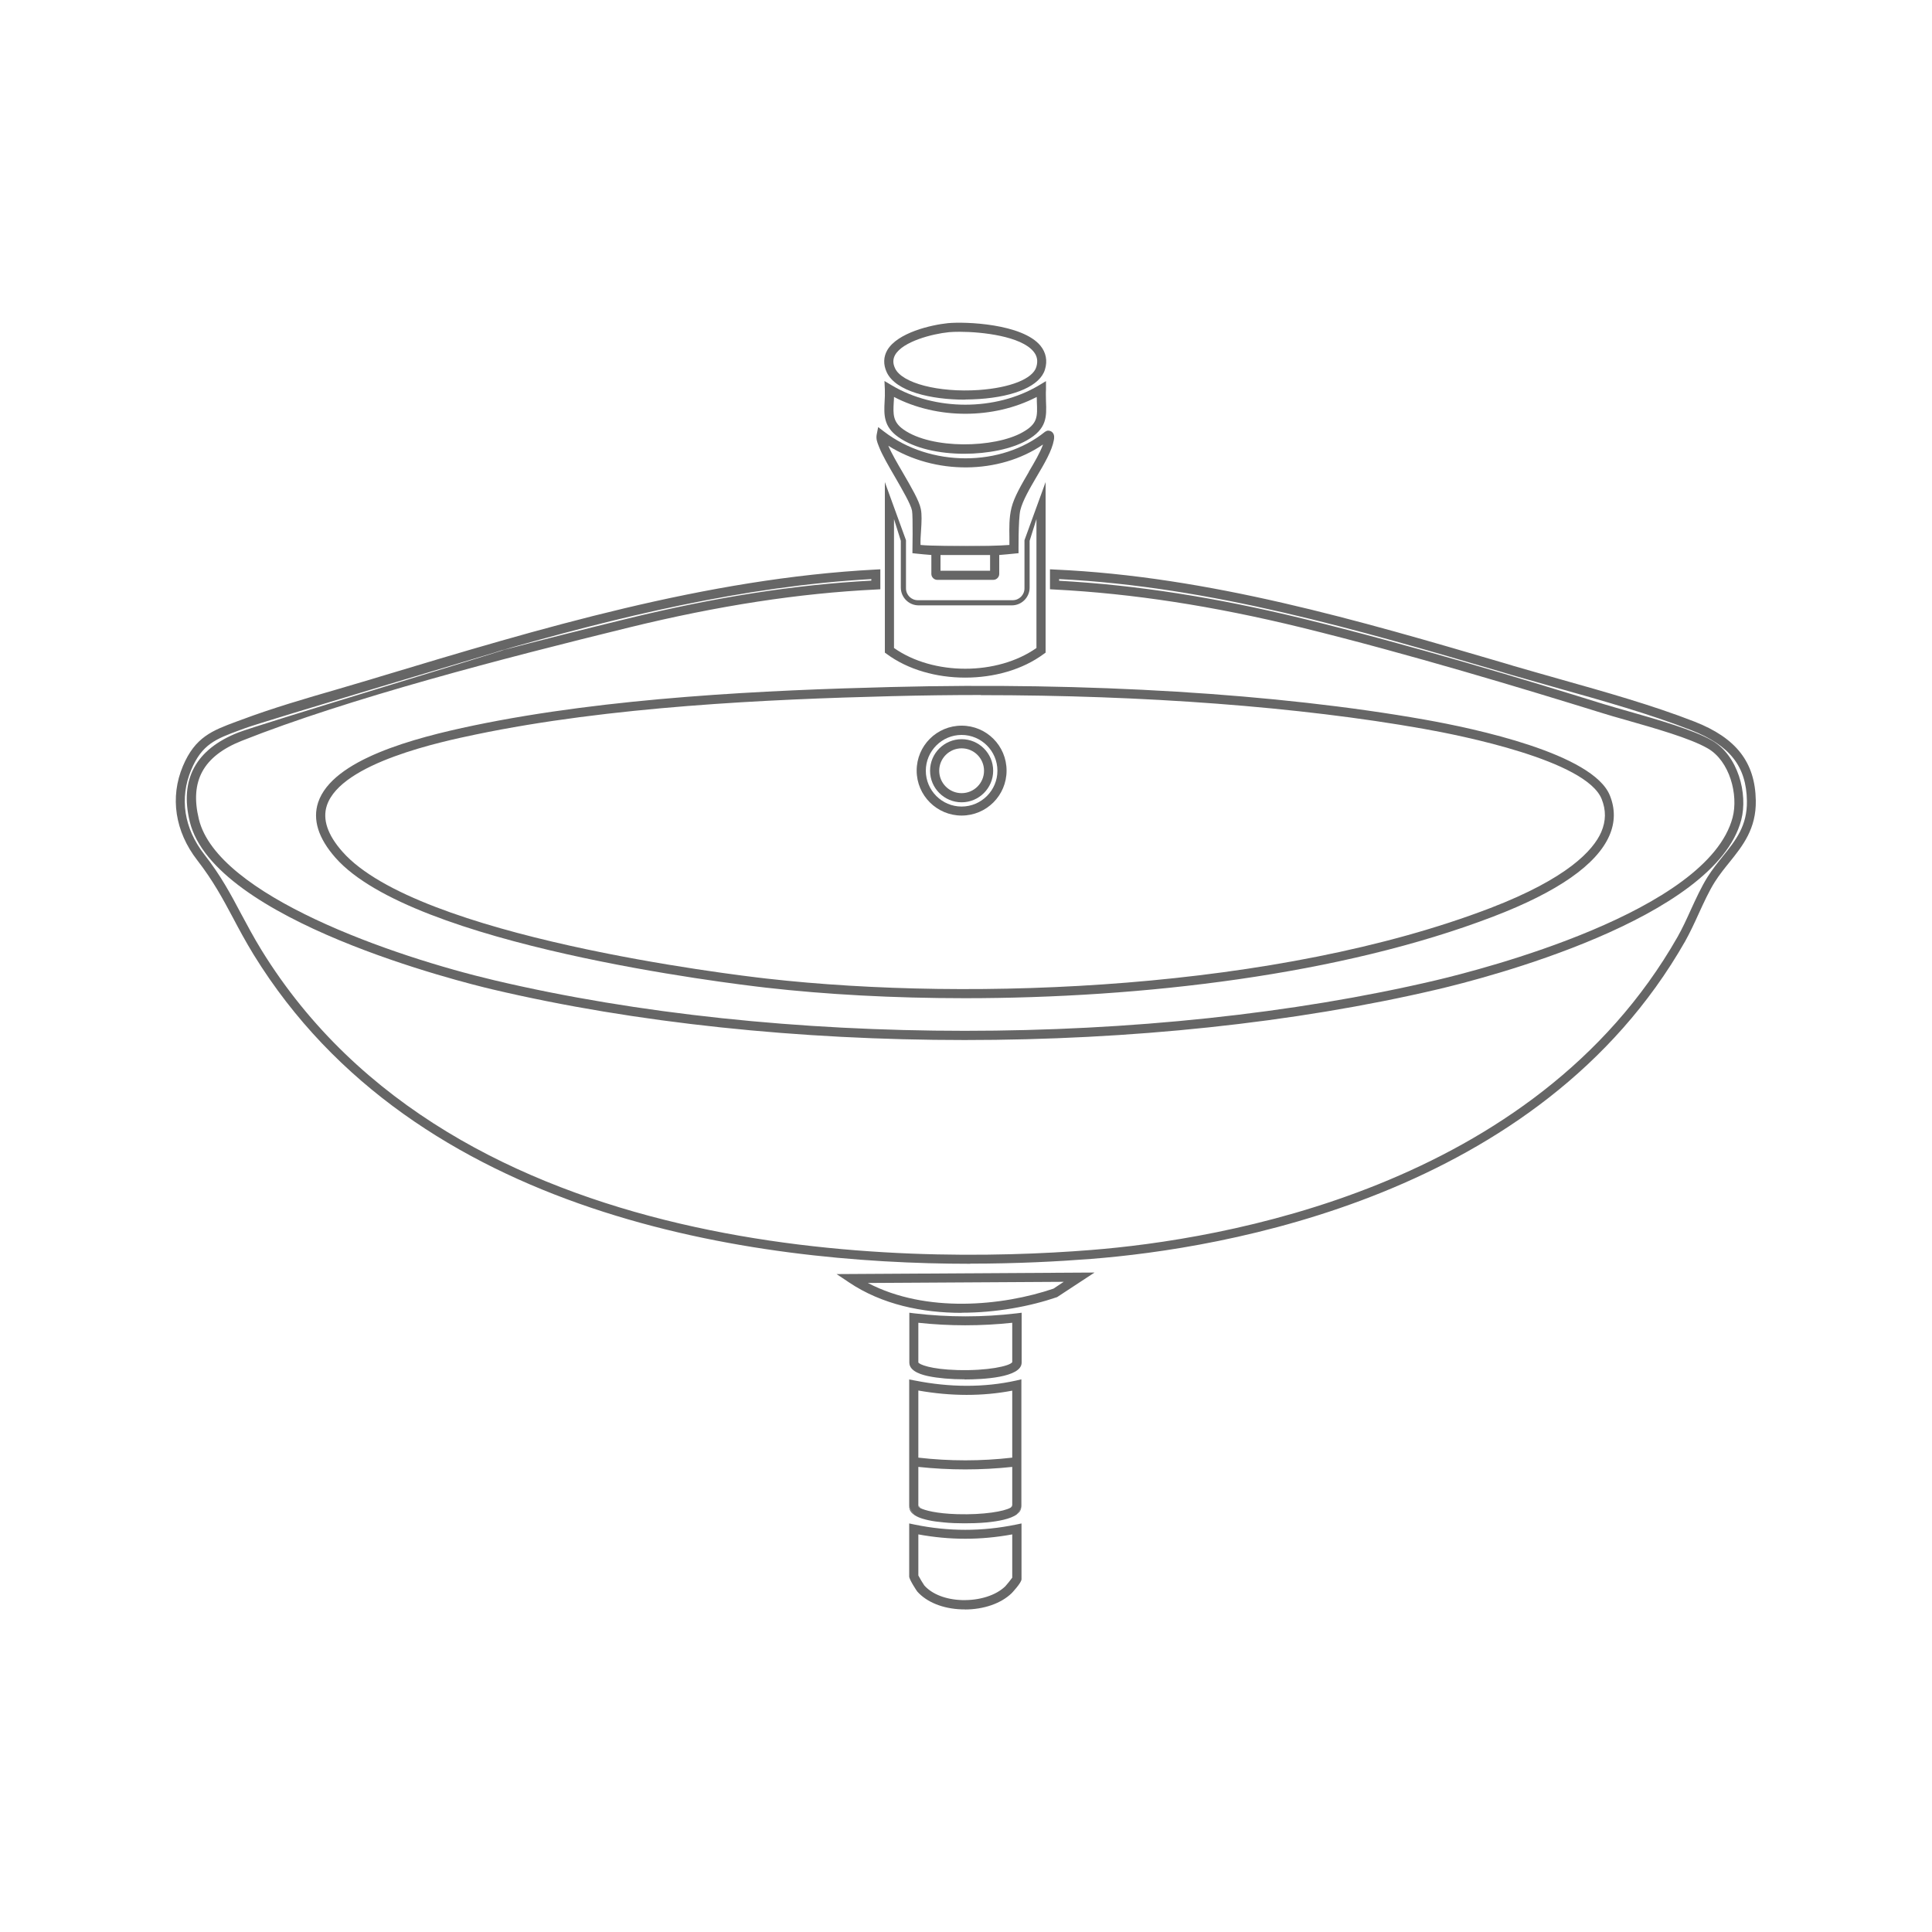 <?xml version="1.0" encoding="UTF-8"?>
<svg id="Layer_1" data-name="Layer 1" xmlns="http://www.w3.org/2000/svg" viewBox="0 0 150 150">
  <defs>
    <style>
      .cls-1 {
        fill: #666;
      }
    </style>
  </defs>
  <path class="cls-1" d="M74.91,77.5c-5.54,0-10.8-.29-15.45-.82-2.79-.32-27.4-3.27-33.41-10.08-1.34-1.52-1.79-2.96-1.35-4.3,1.11-3.33,7.42-5,12.06-5.97,10.5-2.19,22.85-2.75,32.44-2.99,15.27-.39,29.98.51,41.41,2.53,3.89.69,13.07,2.64,14.38,5.89.42,1.04.41,2.09-.04,3.12-.98,2.25-4.01,4.37-9.01,6.28-11.81,4.53-27.28,6.34-41.05,6.34ZM76.15,53.96c-2.29,0-4.59.03-6.92.09-9.56.24-21.87.8-32.31,2.98-2.58.54-10.43,2.18-11.54,5.5-.36,1.08.05,2.29,1.21,3.6h0c5.83,6.61,30.2,9.54,32.96,9.85,16.1,1.82,39.71.83,56.16-5.48,5.99-2.3,7.99-4.48,8.61-5.9.37-.86.38-1.7.03-2.57-1.22-3-10.91-4.93-13.85-5.45-9.65-1.71-21.64-2.61-34.35-2.61Z"/>
  <path class="cls-1" d="M75.35,98.12c-16.93,0-43.09-3.61-55.65-23.99-.63-1.03-1.13-1.96-1.61-2.87-.79-1.48-1.54-2.88-2.78-4.48-1.72-2.22-2.13-4.88-1.11-7.3.95-2.26,2.29-2.76,4.14-3.45l.44-.16c2.37-.89,4.94-1.64,7.43-2.36.86-.25,1.71-.5,2.54-.75l.69-.21c12.48-3.76,25.39-7.64,38.54-8.33l.37-.02v1.55l-.34.02c-5.96.29-12.24,1.25-19.18,2.95-9.62,2.36-21.74,5.49-30.07,8.8-2.98,1.19-4.04,3.12-3.32,6.08,1.43,5.94,15.1,10.66,22.95,12.51,22.16,5.23,50.85,5.23,73.09,0,3.51-.83,21.11-5.31,23.04-12.64.46-1.75-.22-4.39-1.94-5.37-1.37-.79-4.11-1.56-6.31-2.19-.74-.21-1.42-.4-1.98-.58-5.97-1.85-14.87-4.55-23.25-6.61-6.83-1.67-13.11-2.64-19.18-2.95l-.34-.02v-1.55l.37.02c11.97.53,23.64,3.96,34.92,7.27l.73.22c1.13.33,2.31.66,3.5,1,3.58,1.01,7.28,2.05,10.53,3.32h0c3.24,1.27,4.7,3.16,4.75,6.12.04,2.2-1.02,3.52-2.04,4.79-.39.48-.79.98-1.14,1.53-.46.73-.86,1.61-1.25,2.46-.33.73-.68,1.48-1.06,2.16-11.32,19.86-36.01,23.86-46.1,24.65-2.56.2-5.77.37-9.41.37ZM39.99,50.19c-1.48.45-19.58,5.83-20.97,6.35l-.44.16c-1.81.67-2.9,1.08-3.73,3.06-.93,2.21-.57,4.55,1.02,6.59,1.28,1.64,2.04,3.07,2.84,4.58.48.89.97,1.82,1.59,2.83,15.05,24.43,50.06,24.43,64.4,23.29,9.98-.79,34.39-4.74,45.54-24.3.37-.65.71-1.39,1.03-2.1.4-.87.81-1.77,1.29-2.54.37-.59.78-1.1,1.18-1.6,1.03-1.28,1.92-2.39,1.89-4.33-.04-2.68-1.33-4.31-4.3-5.48h0c-3.22-1.26-6.9-2.3-10.47-3.3-1.19-.34-2.37-.67-3.51-1l-.73-.22c-11.13-3.27-22.63-6.64-34.39-7.22v.13c6.01.33,12.22,1.3,18.97,2.95,8.4,2.06,17.32,4.76,23.29,6.62.55.17,1.23.36,1.96.57,2.24.64,5.02,1.43,6.46,2.26,2.03,1.16,2.81,4.13,2.28,6.17-2.03,7.72-19.99,12.31-23.56,13.15-22.34,5.25-51.16,5.25-73.42,0-2.21-.52-21.62-5.31-23.48-13.03-.79-3.27.47-5.6,3.75-6.9,1.52-.6,19.78-6.1,21.49-6.69ZM67.65,44.96c-9.9.56-19.69,2.94-29.26,5.69,3.47-.92,6.95-1.79,10.29-2.61,6.86-1.68,13.07-2.65,18.97-2.96v-.13Z"/>
  <path class="cls-1" d="M78.46,117.06c.06-.04.11-.07.13-.11v-.09c-.01.05-.06.12-.13.2ZM71.3,116.97s.06.07.16.12c-.08-.1-.15-.18-.16-.2v.08Z"/>
  <path class="cls-1" d="M79.54,41.94v3.74c0,.51-.41.92-.92.92h-7.36c-.51,0-.92-.41-.92-.92v-3.74l-1.64-4.51v13.24l.14.1c1.66,1.23,3.87,1.84,6.1,1.84s4.44-.61,6.1-1.84l.14-.1v-13.24l-1.64,4.51ZM80.47,50.31c-1.52,1.07-3.52,1.61-5.53,1.61s-4.01-.54-5.53-1.61v-10.01l.53,1.69v3.63c0,.76.62,1.38,1.38,1.38h7.24c.76,0,1.38-.62,1.38-1.38v-3.63l.53-1.69v10.01Z"/>
  <path class="cls-1" d="M74.92,31.03c-2.63,0-5.39-.63-6.08-2.14-.27-.59-.25-1.18.04-1.69.79-1.38,3.44-1.98,4.72-2.11,1.36-.13,5.77.04,7.18,1.75.43.53.56,1.17.35,1.85h0c-.37,1.24-2.28,2.1-5.11,2.29-.36.02-.74.04-1.11.04ZM74.51,25.76c-.33,0-.61.01-.83.03-1.3.13-3.58.72-4.18,1.76-.18.32-.19.66-.01,1.04.53,1.16,3.38,1.9,6.5,1.69,2.44-.17,4.2-.87,4.47-1.79.14-.46.07-.85-.22-1.2-.97-1.18-3.97-1.53-5.73-1.53Z"/>
  <path class="cls-1" d="M74.9,124.95c-.08,0-.16,0-.25,0-1.45-.05-2.7-.56-3.43-1.38-.03-.03-.63-.93-.63-1.17v-4.12l.43.09c2.64.54,5.21.54,7.86,0l.43-.09v4.33c0,.28-.75,1.07-.76,1.08-.82.8-2.17,1.27-3.64,1.27ZM71.3,122.32c.09.18.39.68.46.77.6.68,1.67,1.1,2.92,1.14,1.36.04,2.64-.36,3.37-1.07.08-.08.42-.5.54-.67v-3.36c-2.45.45-4.84.45-7.29,0v3.18Z"/>
  <path class="cls-1" d="M74.87,35.23c-1.92,0-3.86-.4-5.13-1.3h0c-1.15-.81-1.11-1.75-1.06-2.73.02-.3.03-.62.02-.96l-.03-.66.57.34c3.36,2,8.06,2,11.42,0l.55-.33v.64c-.02.34,0,.64,0,.92.05,1.2.09,2.15-1.49,3.04-1.18.67-3.01,1.04-4.86,1.04ZM70.15,33.35c2.2,1.55,7.06,1.44,9.23.22,1.2-.67,1.17-1.21,1.12-2.39,0-.12,0-.24-.01-.36-3.35,1.74-7.73,1.74-11.08,0,0,.14-.01.28-.02.41-.05.92-.08,1.53.76,2.12h0Z"/>
  <path class="cls-1" d="M74.88,107.09c-1.06,0-2.05-.09-2.78-.24-.37-.08-1.5-.32-1.5-1.06v-3.87l.4.05c2.63.31,5.29.31,7.92,0l.4-.05v3.87c0,1.18-3.09,1.31-4.42,1.31ZM71.3,102.71v3.07c.07.15.93.53,3.02.59,2.36.07,4.08-.31,4.27-.61v-3.06c-2.42.26-4.87.26-7.29,0Z"/>
  <g>
    <path class="cls-1" d="M79.29,117.01s.01-.03.01-.04v-.08s-.01.08-.01.12ZM79.29,117.01c-.05.18-.18.38-.35.57.21-.15.34-.34.35-.57ZM70.59,116.97c0,.29.18.51.42.67-.21-.26-.42-.56-.42-.75v.08Z"/>
    <path class="cls-1" d="M78.87,107.19c-2.45.54-5.1.54-7.86-.01l-.42-.08v9.79c0,.19.21.49.42.75h.01c.36.24.85.34,1.07.39.35.08.76.13,1.2.17.49.05,1.03.07,1.59.07.44,0,1.08-.01,1.73-.07.9-.09,1.84-.26,2.33-.62.17-.19.3-.39.35-.57,0-.04.01-.08.01-.12v-9.8l-.43.1ZM78.59,116.95s-.07.07-.13.11h-.01c-.48.28-2.07.56-4.13.5-1.64-.05-2.52-.3-2.86-.47-.1-.05-.15-.09-.16-.12v-3.08c2.42.26,4.87.26,7.29,0v3.06ZM71.3,113.17v-5.21c2.55.45,4.99.45,7.29.01v5.2c-2.42.28-4.87.28-7.29,0Z"/>
  </g>
  <path class="cls-1" d="M74.66,101.93c-3.04,0-6.18-.64-8.75-2.37l-.96-.64,20.03-.12-2.91,1.91c-2.08.71-4.7,1.21-7.4,1.21ZM67.38,99.61c4.53,2.37,10.47,1.78,14.41.44l.8-.53-15.21.09Z"/>
  <g>
    <path class="cls-1" d="M73.37,42.38c1.07.02,2.36.02,3.38,0h-3.38Z"/>
    <path class="cls-1" d="M81.7,33.56c-.1-.1-.25-.14-.4-.12l-.16.08c-3.41,2.76-8.9,2.75-12.5-.01l-.46-.35-.11.56c-.07.35.04.62.13.85l.05.13c.24.62.74,1.48,1.27,2.39.55.96,1.19,2.05,1.29,2.56.08.39.03,3.3.03,3.3l.28.03c.39.04.79.08,1.19.11v1.47c0,.25.21.46.46.46h4.35c.25,0,.46-.21.46-.46v-1.47c.4-.03.79-.07,1.19-.11l.31-.03s-.03-2.66.14-3.35c.18-.73.73-1.68,1.27-2.6.62-1.04,1.19-2.03,1.33-2.83.03-.15.07-.42-.12-.61ZM76.87,44.31h-3.85v-1.22h3.85v1.22ZM79.88,36.64c-.56.96-1.15,1.96-1.35,2.79-.19.78-.17,1.55-.16,2.29,0,.2,0,.39,0,.59-.32.03-.91.05-1.63.07-1.02.02-2.31.02-3.38,0-.82-.01-1.52-.03-1.89-.07-.01-.35.01-.74.04-1.12.02-.32.04-.63.04-.94,0-.26-.01-.51-.06-.74-.12-.62-.73-1.67-1.37-2.77-.45-.77-.91-1.56-1.15-2.13,3.62,2.27,8.6,2.24,12.01-.1-.22.62-.67,1.39-1.11,2.13Z"/>
  </g>
  <path class="cls-1" d="M74.66,63.32c-1.92,0-3.49-1.56-3.49-3.49s1.56-3.49,3.49-3.49,3.49,1.56,3.49,3.49-1.56,3.49-3.49,3.49ZM74.66,57.06c-1.53,0-2.78,1.25-2.78,2.78s1.25,2.78,2.78,2.78,2.78-1.25,2.78-2.78-1.25-2.78-2.78-2.78Z"/>
  <path class="cls-1" d="M74.66,62.29c-1.35,0-2.45-1.1-2.45-2.45s1.1-2.45,2.45-2.45,2.45,1.1,2.45,2.45-1.1,2.45-2.45,2.45ZM74.66,58.1c-.96,0-1.74.78-1.74,1.74s.78,1.74,1.74,1.74,1.74-.78,1.74-1.74-.78-1.74-1.74-1.74Z"/>
</svg>